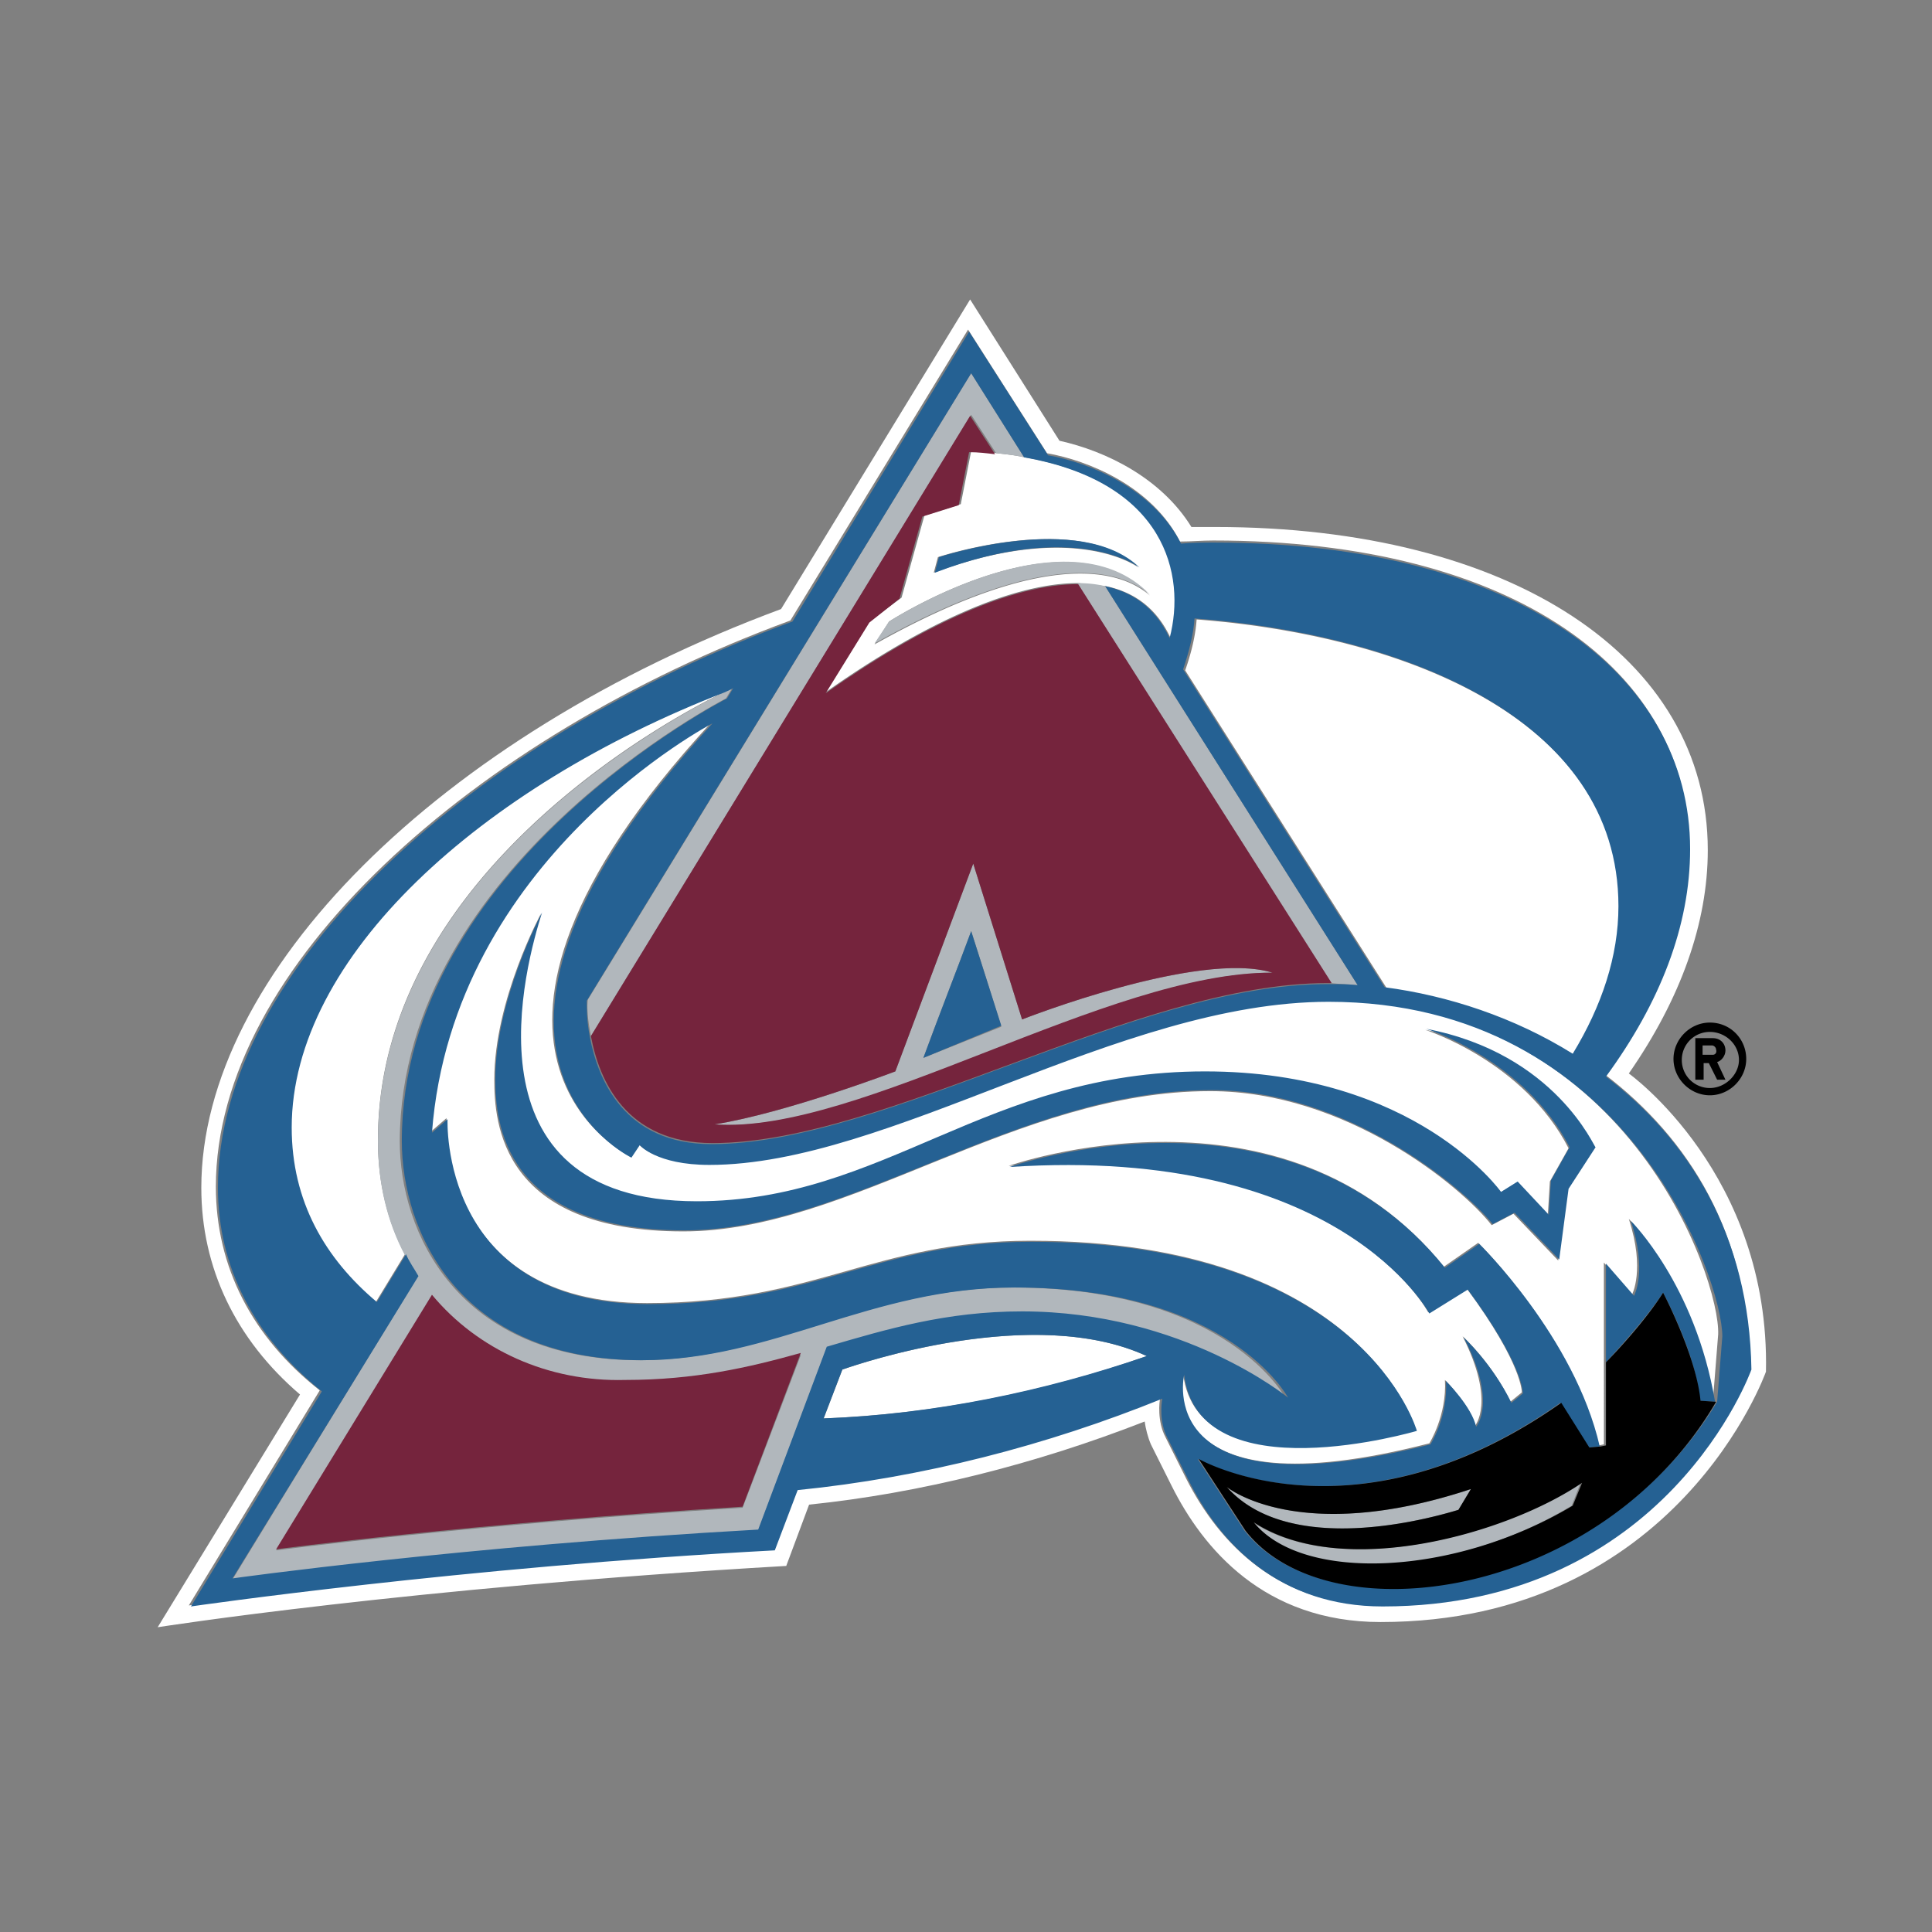 <svg xmlns="http://www.w3.org/2000/svg" width="200" height="200"><rect width="100%" height="100%" fill="#808080" stroke="none"/><g fill="none"><path fill="#FFF" d="M168.615 111.126c5.378-7.744 8.174-15.595 8.174-23.124 0-20.004-20.435-33.448-50.98-33.448h-2.473c-3.119-5.055-8.819-7.852-13.659-8.927L100.427 31 80.854 63.05C45.47 76.172 20.84 100.8 20.84 122.956c0 8.282 3.549 15.703 10.217 21.403l-14.734 24.092s25.92-4.087 65.068-6.346l2.366-6.346c11.508-1.183 23.446-4.194 34.74-8.604.107.753.322 1.614.645 2.367l2.15 4.302c3.227 6.453 9.573 14.089 21.619 14.089 30.76 0 39.901-25.92 39.901-25.92.43-20.435-14.197-30.867-14.197-30.867Zm-25.704 55.066c-10.54 0-16.67-6.346-20.113-13.121l-2.15-4.302c-.861-1.614-.646-3.657-.538-4.087-11.939 4.84-24.845 8.281-37.75 9.464l-2.367 6.238c-32.373 1.721-60.444 5.808-60.444 5.808l13.552-22.263c-6.991-5.485-10.755-12.799-10.755-21.08 0-22.801 26.672-46.57 59.475-58.616l18.392-30.114 8.174 12.799c4.302.752 10.862 3.441 13.766 9.141 1.183 0 2.259-.107 3.442-.107 31.297 0 49.258 13.659 49.258 31.728 0 7.958-3.226 15.917-8.711 23.553 8.604 6.56 14.95 16.456 14.95 30.222 0 .215-8.605 24.737-38.181 24.737Z"/><path fill="#FFF" d="m87.199 141.778-1.936 5.055c11.293-.43 22.8-2.69 33.448-6.453-11.615-5.378-29.684.753-31.512 1.398Zm-12.26-70.124c-25.275 9.788-44.85 27.426-44.85 45.064 0 7.637 3.442 13.552 8.82 18.069l3.01-4.947c-1.828-3.442-2.795-7.421-2.795-11.831 0-27.426 30.221-43.666 35.814-46.355Zm87.976 37.536c3.011-4.948 4.732-10.11 4.732-15.273 0-19.681-22.693-28.178-43.773-29.791-.108 1.613-.538 3.441-1.183 5.27l20.865 32.91a49.98 49.98 0 0 1 19.359 6.884Zm-48.398-48.506c3.011.645 5.27 2.366 6.668 5.378 1.721-6.56-.43-16.133-15.057-18.714-.968-.215-1.936-.323-2.904-.43-.86-.108-1.72-.216-2.689-.216l-1.075 5.486-3.765 1.183-2.366 8.496-3.334 2.474-4.517 7.313c9.895-6.99 19.252-11.293 26.135-11.293l2.904.323Zm-17.423-3.011s14.627-4.84 20.757 1.075c0 0-6.453-4.947-21.188.538l.43-1.613Zm-5.055 6.668s18.283-11.83 26.995-2.689c-2.796-2.474-10.325-5.162-28.501 5.055l1.506-2.366Z"/><path fill="#FFF" d="M137.425 103.597c-21.617 0-45.386 16.886-64.1 16.886-5.593 0-7.206-2.044-7.206-2.044l-.86 1.29s-22.909-10.97 8.388-44.956c0 0-26.887 13.982-29.038 42.376l1.613-1.399s-.86 19.145 20.757 19.145c17.424 0 23.554-6.454 39.687-6.454 34.416 0 39.901 19.575 39.901 19.575s-22.586 6.668-24.091-5.808c0 0-3.442 14.627 25.49 7.206 0 0 1.828-2.904 1.613-6.56 0 0 2.688 2.688 3.119 4.732 0 0 2.15-2.474-1.29-9.25 0 0 3.01 2.689 4.946 6.776l1.183-.968s.108-2.904-5.7-10.755l-3.98 2.473s-9.249-17.423-43.45-15.164c0 0 28.501-10.11 45.064 10.432l3.55-2.473s9.894 9.68 12.475 20.972l.538-.107V130.7l2.904 3.334s1.398-2.581-.323-7.851c0 0 6.668 6.56 8.712 18.714l.538-6.776c.215-5.7-9.465-34.524-40.44-34.524Zm24.845 19.574-.968 7.314-4.625-4.84-2.259 1.183c-3.118-3.98-15.057-13.874-29.146-13.874-20.112 0-37.32 14.52-54.528 14.52-18.822 0-19.575-11.186-19.575-15.703 0-8.281 4.84-17.208 4.84-17.208-1.613 5.055-8.712 29.9 16.025 29.9 19.467 0 29.9-13.445 52.593-13.445 21.833 0 30.652 12.476 30.652 12.476l1.72-1.075 3.227 3.441.215-3.549 1.936-3.442c-4.624-9.034-14.842-12.26-14.842-12.26 13.444 2.473 17.424 12.368 17.424 12.368l-2.69 4.194Z"/><g fill="#B1B7BC"><path d="m140.545 101.984-26.135-41.3c-.86-.215-1.829-.322-2.904-.322l26.242 41.407c.968.108 1.829.108 2.797.215Zm-79.373 5.27 39.364-64.315 2.58 3.979c1.076.108 2.044.215 2.905.43l-5.485-8.711-39.687 64.853c-.107.86 0 2.151.323 3.764Zm39.579-17.853-8.067 21.51s-11.292 4.302-18.713 5.485c14.95 1.183 40.869-15.702 57.755-15.702-7.637-2.366-25.92 4.84-25.92 4.84L100.75 89.4Zm-5.163 20.112c1.614-4.41 3.442-9.034 4.948-13.121a946.16 946.16 0 0 1 3.119 9.894l-8.067 3.227Z"/><path d="M90.533 66.6c18.284-10.217 25.705-7.421 28.502-5.055-8.712-9.034-26.996 2.796-26.996 2.796L90.533 66.6Zm60.444 89.698 1.29-2.151c-17.853 5.915-25.274-.215-25.274-.215 6.023 6.775 19.037 3.871 23.984 2.366Z"/><path d="M129.682 157.588c5.163 6.346 20.758 5.7 33.018-1.72l.968-2.474c-7.636 5.377-24.736 10.217-33.986 4.194Zm-24.844-24.306c-14.95 0-24.952 7.528-38.611 7.528-18.93 0-24.844-13.336-24.844-22.693.107-28.609 33.77-45.817 33.77-45.817l.646-1.075c-.108 0-.43.215-.86.43-5.593 2.796-35.815 18.929-35.815 46.462 0 4.41.968 8.389 2.796 11.83l1.29 2.26-19.143 31.297s23.553-3.335 54.42-5.055l7.1-18.93c6.237-1.828 12.367-3.656 20.219-3.656 16.67 0 27.318 8.927 27.318 8.927s-6.023-11.508-28.286-11.508Zm-27.964 22.8c-28.178 1.721-48.29 4.41-48.29 4.41l16.133-26.35c4.732 5.7 11.938 8.927 20.004 8.927 7.099 0 12.799-1.29 18.176-2.796l-6.023 15.81Z"/></g><g fill="#256193"><path d="M100.536 96.392c-1.506 4.087-3.334 8.711-4.948 13.12l8.067-3.333c-.968-3.012-2.044-6.453-3.12-9.787Zm17.423-37.643c-6.13-5.916-20.757-1.076-20.757-1.076l-.43 1.613c14.626-5.592 21.187-.537 21.187-.537Zm51.194 75.393-2.903-3.334v10.217c.86-.968 3.979-4.302 5.915-7.206 0 0 3.55 6.561 3.764 11.186l1.613.107c-2.043-12.153-8.711-18.714-8.711-18.714 1.72 5.27.322 7.744.322 7.744Z"/><path d="M166.25 111.449c5.592-7.636 8.711-15.595 8.711-23.554 0-18.069-17.96-31.728-49.258-31.728-1.183 0-2.259 0-3.442.108-2.904-5.7-9.464-8.389-13.766-9.142l-8.174-12.798L82.037 64.34c-32.91 12.046-59.476 35.815-59.476 58.616 0 8.174 3.764 15.487 10.755 21.08L19.765 166.3s28.07-4.087 60.444-5.808l2.366-6.238c12.906-1.29 25.812-4.624 37.75-9.464-.107.537-.322 2.473.538 4.087l2.151 4.302c3.334 6.775 9.572 13.121 20.112 13.121 29.47 0 38.18-24.522 38.18-24.522-.214-13.874-6.452-23.769-15.056-30.33Zm1.29-17.639c0 5.163-1.72 10.325-4.732 15.273-6.023-3.765-12.906-6.023-19.467-6.884l-20.865-32.91c.646-1.936 1.076-3.657 1.183-5.27 21.188 1.613 43.881 10.11 43.881 29.791Zm-67.004-55.173 5.485 8.711c14.627 2.581 16.778 12.154 15.057 18.714-1.398-3.011-3.657-4.732-6.668-5.377l26.135 41.3c-.968-.108-1.829-.108-2.796-.108h-.43c-19.79 0-45.71 16.563-63.671 16.563-8.927 0-11.723-6.561-12.584-11.078-.322-1.613-.322-3.012-.322-3.764l39.794-64.961ZM85.263 146.833l1.936-5.055c1.829-.645 19.897-6.775 31.513-1.398-10.648 3.657-22.048 6.023-33.449 6.453Zm20.543-11.078c-7.851 0-13.982 1.829-20.22 3.657l-7.098 18.93c-30.76 1.72-54.421 5.054-54.421 5.054L43.318 132.1c-.43-.753-.967-1.506-1.29-2.259l-3.012 4.947c-5.377-4.517-8.819-10.432-8.819-18.068 0-17.639 19.575-35.277 44.85-45.064.43-.215.752-.323.86-.43L75.26 72.3s-33.663 17.208-33.663 45.817c0 9.25 5.807 22.693 24.844 22.693 13.659 0 23.661-7.528 38.61-7.528 22.264 0 28.287 11.4 28.287 11.4s-10.863-8.927-27.533-8.927Zm23.016 22.694-4.84-7.421s16.133 9.25 37.535-5.808l2.904 4.625 1.183-.108c-2.58-11.293-12.476-20.972-12.476-20.972l-3.549 2.473c-16.563-20.542-45.064-10.432-45.064-10.432 34.201-2.259 43.45 15.165 43.45 15.165l3.98-2.474c5.808 7.851 5.7 10.755 5.7 10.755l-1.183.968c-1.935-3.98-4.947-6.776-4.947-6.776 3.55 6.776 1.29 9.25 1.29 9.25-.43-2.044-3.118-4.733-3.118-4.733.215 3.765-1.614 6.561-1.614 6.561-28.93 7.313-25.49-7.206-25.49-7.206 1.506 12.476 24.092 5.808 24.092 5.808s-5.485-19.575-39.901-19.575c-16.133 0-22.263 6.454-39.687 6.454-21.617 0-20.757-19.145-20.757-19.145l-1.613 1.399c2.15-28.394 29.038-42.376 29.038-42.376-31.19 33.987-8.389 44.957-8.389 44.957l.86-1.29s1.722 2.043 7.207 2.043c18.606 0 42.375-16.886 64.1-16.886 30.975 0 40.762 28.824 40.762 34.632l-.537 6.775c-12.154 20.328-40.332 24.307-48.936 13.337Z"/><path d="M147.643 106.501s10.218 3.227 14.842 12.261l-1.936 3.442-.215 3.55-3.226-3.443-1.721 1.076s-8.82-12.476-30.652-12.476c-22.694 0-33.126 13.444-52.593 13.444-24.737 0-17.638-24.844-16.025-29.9 0 0-4.84 9.035-4.84 17.209 0 4.41.753 15.702 19.575 15.702 17.208 0 34.416-14.519 54.528-14.519 13.982 0 26.028 10.002 29.147 13.874l2.258-1.183 4.625 4.84.968-7.314 2.796-4.302c-.107.108-4.087-9.68-17.53-12.26Z"/></g><path fill="#75243D" d="M111.613 60.47c-6.883 0-16.24 4.301-26.135 11.292l4.517-7.314 3.12-2.473 2.365-8.497 3.765-1.183 1.075-5.485c.968 0 1.829.108 2.689.215l-2.581-3.98-39.256 64.209c.86 4.625 3.656 11.078 12.583 11.078 17.961 0 43.881-16.563 63.67-16.563h.43l-26.242-41.3ZM73.97 116.395c7.421-1.183 18.714-5.485 18.714-5.485l8.066-21.51 5.055 16.132s18.284-7.206 25.92-4.84c-16.993-.107-42.805 16.778-57.755 15.703Zm-29.254 17.638-16.133 26.35s20.113-2.689 48.291-4.41l6.023-15.917c-5.378 1.506-10.97 2.796-18.176 2.796-7.96.215-15.273-3.119-20.005-8.819Z"/><path fill="#000" d="M172.164 133.819c-1.828 2.904-4.947 6.238-5.915 7.206v8.604l-.538.108-1.183.107-2.904-4.625c-21.402 15.058-37.535 5.808-37.535 5.808l4.84 7.421c8.604 11.078 36.782 7.099 48.72-13.336l-1.613-.108c-.43-4.624-3.872-11.185-3.872-11.185zm-45.171 20.112s7.421 6.13 25.274.215l-1.29 2.151c-4.948 1.506-17.961 4.41-23.984-2.366zm35.814 1.936c-12.26 7.314-27.963 7.959-33.018 1.72 9.25 6.024 26.243 1.184 33.986-4.086l-.968 2.366zm14.197-50.011c-2.043 0-3.764 1.72-3.764 3.764 0 2.043 1.72 3.764 3.764 3.764 2.044 0 3.765-1.72 3.765-3.764 0-2.043-1.614-3.764-3.765-3.764zm0 6.775a2.892 2.892 0 0 1-2.904-2.903 2.892 2.892 0 0 1 2.904-2.904c1.614 0 3.012 1.29 3.012 2.904 0 1.505-1.398 2.903-3.012 2.903z"/><path fill="#000" d="M178.618 108.76c0-.753-.538-1.291-1.291-1.291h-1.828v4.302h.86v-1.72h.538l.86 1.72h.86l-.86-1.828c.43-.108.86-.646.86-1.183Zm-1.291.43h-1.076v-.968h.968c.215 0 .43.215.43.43.108.323-.107.538-.322.538Z"/></g></svg>